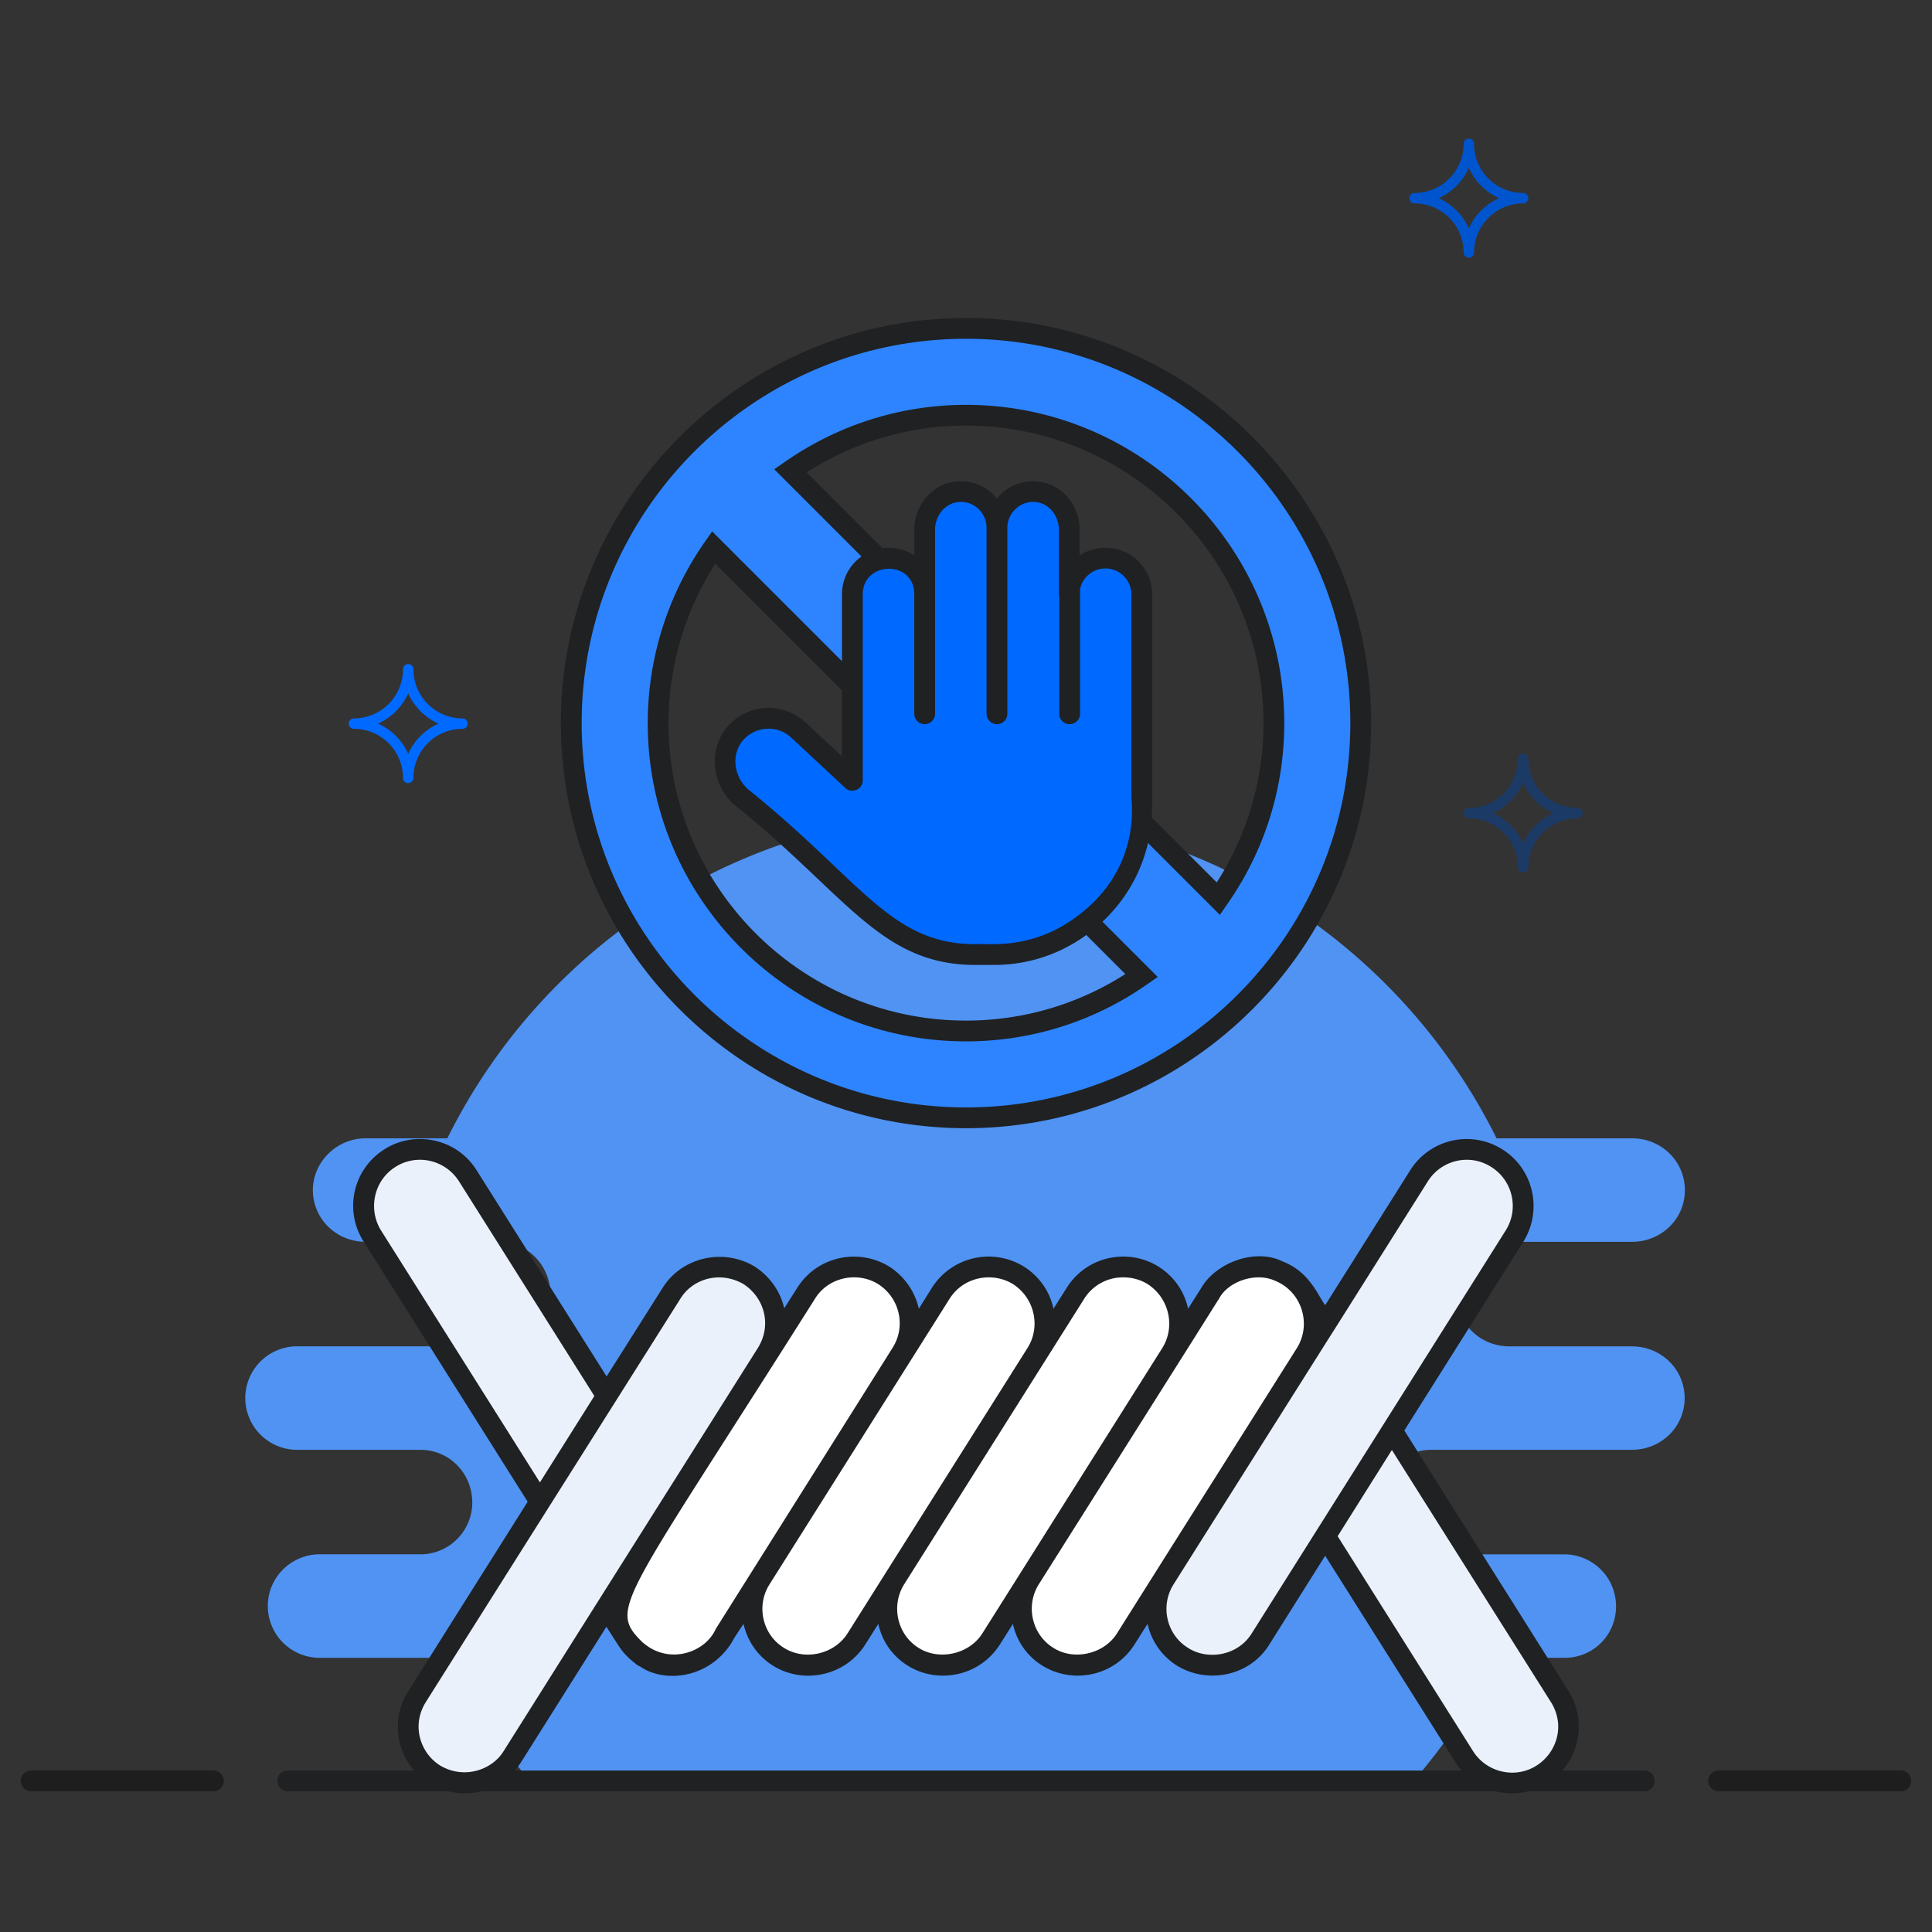 <svg xmlns="http://www.w3.org/2000/svg" viewBox="0 0 93 93"><rect x="0" y="0" width="93" height="93" fill="#333333" stroke="none"/><path fill="#5093f3" d="M14.296 69.79h5.946c1.373 0 2.491 1.117 2.491 2.54a2.495 2.495 0 0 1-2.49 2.49h-4.86c-1.322 0-2.491 1.068-2.491 2.491a2.495 2.495 0 0 0 2.49 2.491h6.182a28.317 28.317 0 0 0 4.044 6.03h42.346a28.365 28.365 0 0 0 4.043-6.03H75.3a2.463 2.463 0 0 0 2.49-2.49 2.495 2.495 0 0 0-2.49-2.491h-6.405a2.494 2.494 0 0 1-2.49-2.49c0-1.424 1.118-2.542 2.49-2.542h9.657c1.423 0 2.542-1.118 2.542-2.49 0-1.373-1.119-2.49-2.542-2.49h-5.896c-1.423 0-2.54-1.12-2.54-2.491a2.517 2.517 0 0 1 2.54-2.541h5.907c1.373 0 2.542-1.068 2.542-2.49 0-1.373-1.118-2.492-2.542-2.492H72.04c-4.608-9.29-14.176-15.681-25.248-15.681-11.075 0-20.651 6.39-25.259 15.681H17.6c-1.423 0-2.54 1.17-2.54 2.491 0 1.372 1.117 2.49 2.54 2.49h6.405c1.372 0 2.49 1.119 2.49 2.542a2.495 2.495 0 0 1-2.49 2.49h-9.708a2.494 2.494 0 0 0-2.49 2.49 2.494 2.494 0 0 0 2.49 2.491z" class="colordfd9fc svgShape"/><path fill="#1e1e1e" d="M91.5 86.225h-8.774a.5.5 0 1 1 0-1H91.5a.5.5 0 1 1 0 1zm-81.226 0H1.5a.5.5 0 1 1 0-1h8.774a.5.5 0 1 1 0 1z" class="color1e1e1e svgShape"/><path fill="#2e84ff" d="M46.5 15.81c-10.476 0-19 8.522-19 18.999 0 10.477 8.524 19 19 19 10.477 0 19-8.523 19-19s-8.523-19-19-19zm14.818 18.999c0 3.143-.99 6.056-2.667 8.456L38.043 22.658a14.724 14.724 0 0 1 8.457-2.667c8.17 0 14.818 6.647 14.818 14.818zm-29.636 0c0-3.143.99-6.054 2.665-8.455l20.608 20.607a14.725 14.725 0 0 1-8.455 2.666c-8.17 0-14.818-6.648-14.818-14.818z" class="colorff2e57 svgShape"/><path fill="#0069ff" d="M54.955 28.606V38.86a7.091 7.091 0 0 1-7.092 7.092h-.924a7.254 7.254 0 0 1-4.831-1.843l-6.464-5.77c-.812-.759-1.01-2.033-.34-2.92a2.11 2.11 0 0 1 3.14-.269l2.584 2.413v-8.958c0-.96.779-1.739 1.748-1.739.959 0 1.738.78 1.738 1.739v-3.107c0-.866.591-1.67 1.446-1.81a1.74 1.74 0 0 1 2.031 1.715 1.74 1.74 0 0 1 2.031-1.714c.855.14 1.446.943 1.446 1.81v3.106c0-.96.779-1.739 1.739-1.739.969 0 1.748.78 1.748 1.739z" class="colorffd200 svgShape"/><g class="color000000 svgShape"><path fill="#eaf1fa" d="M60.54 60.99a2.715 2.715 0 0 0-2.295 4.166l12.24 19.409a2.717 2.717 0 0 0 4.595-2.899L62.84 62.257a2.714 2.714 0 0 0-2.3-1.267zM32.46 80.17a2.715 2.715 0 0 0 2.295-4.166l-12.24-19.408a2.717 2.717 0 0 0-4.595 2.898l12.241 19.41a2.714 2.714 0 0 0 2.3 1.267z" class="coloreaf3fa svgShape"/><path fill="#eaf1fa" d="M36.903 65.15 24.66 84.563c-.797 1.267-2.481 1.648-3.73.85a2.691 2.691 0 0 1-.852-3.748L32.32 62.252a2.707 2.707 0 0 1 2.3-1.268c.489 0 .996.145 1.449.417a2.706 2.706 0 0 1 .833 3.749z" class="coloreaf3fa svgShape"/><path fill="#fff" d="M43.386 65.15 34.73 78.913a2.735 2.735 0 0 1-2.3 1.25 2.72 2.72 0 0 1-2.3-4.165l8.674-13.746a2.723 2.723 0 0 1 3.749-.851 2.706 2.706 0 0 1 .833 3.749zm6.5 0-8.673 13.763a2.712 2.712 0 0 1-2.3 1.25 2.72 2.72 0 0 1-2.3-4.165l8.674-13.746a2.723 2.723 0 0 1 3.749-.851 2.727 2.727 0 0 1 .85 3.749zm6.484 0-8.674 13.763a2.712 2.712 0 0 1-2.3 1.25 2.72 2.72 0 0 1-2.3-4.165l8.674-13.746a2.723 2.723 0 0 1 3.749-.851 2.727 2.727 0 0 1 .85 3.749zm6.483 0L54.18 78.913a2.712 2.712 0 0 1-2.3 1.25 2.68 2.68 0 0 1-1.449-.417 2.72 2.72 0 0 1-.851-3.749l8.674-13.745a2.723 2.723 0 0 1 3.75-.851 2.727 2.727 0 0 1 .85 3.749z" class="colorffffff svgShape"/><path fill="#eaf1fa" d="M72.904 59.5 60.662 78.912c-.507.815-1.394 1.25-2.3 1.25a2.68 2.68 0 0 1-1.449-.417 2.72 2.72 0 0 1-.85-3.749l12.241-19.395a2.714 2.714 0 0 1 3.749-.851 2.723 2.723 0 0 1 .85 3.748z" class="coloreaf3fa svgShape"/><path fill="#1f2123" d="M46.5 19.488c-3.14 0-6.16.96-8.74 2.76l-.49.34 4.2 4.2c-.57.4-.94 1.07-.94 1.82v3.22l-6.25-6.25-.34.49a15.23 15.23 0 0 0-2.76 8.74c0 8.45 6.87 15.32 15.32 15.32 3.14 0 6.16-.95 8.74-2.76l.49-.34-2.66-2.66c1.07-1 1.85-2.31 2.19-3.79l3.46 3.46.34-.49c1.81-2.58 2.76-5.6 2.76-8.74 0-8.45-6.87-15.32-15.32-15.32zm0 29.64c-7.9 0-14.32-6.42-14.32-14.32 0-2.73.78-5.37 2.25-7.67l6.1 6.1v3.17l-1.74-1.62a2.615 2.615 0 0 0-3.88.33c-.8 1.06-.63 2.63.4 3.59 5.393 4.295 7.037 7.74 11.63 7.74h.92c1.65 0 3.18-.53 4.43-1.44l1.88 1.88c-2.3 1.47-4.94 2.24-7.67 2.24zm5.08-4.83c-2.12 1.46-4.166 1.095-4.64 1.15-4.085 0-5.47-3.064-10.95-7.47-.66-.61-.78-1.6-.29-2.26.577-.763 1.714-.862 2.4-.2l2.59 2.41c.14.14.35.17.54.09.18-.07.3-.26.3-.45v-8.96c0-1.602 2.48-1.677 2.48 0v5.75c0 .28.23.5.5.5.28 0 .5-.22.5-.5v-8.86c0-.65.45-1.22 1.03-1.32.78-.13 1.44.46 1.45 1.22v8.96c0 .28.23.5.5.5.28 0 .5-.22.5-.5v-8.96c.01-.69.57-1.24 1.25-1.24.06 0 .13.01.2.02.59.1 1.03.67 1.03 1.32v3.11c0 .04.01.07.02.11v5.64c0 .28.22.5.5.5.27 0 .5-.22.5-.5v-6a1.248 1.248 0 0 1 2.47.25v9.76c-.021.114.595 3.572-2.88 5.93zm6.99-1.82-3.13-3.13c.04-.631.01.253.02-10.74 0-1.24-1.01-2.24-2.25-2.24-.46 0-.89.14-1.24.37v-1.24c0-1.14-.8-2.13-1.87-2.3-.84-.14-1.63.2-2.11.8-.48-.6-1.26-.94-2.11-.8-1.06.17-1.87 1.16-1.87 2.3v1.24c-.492-.323-.992-.404-1.53-.35l-3.65-3.65c2.3-1.47 4.94-2.25 7.67-2.25 7.9 0 14.32 6.43 14.32 14.32 0 2.73-.78 5.37-2.25 7.67z" class="color231f20 svgShape"/><path fill="#1f2123" d="M46.5 15.308c-10.75 0-19.5 8.75-19.5 19.5s8.75 19.5 19.5 19.5 19.5-8.75 19.5-19.5-8.75-19.5-19.5-19.5zm0 38c-10.2 0-18.5-8.3-18.5-18.5s8.3-18.5 18.5-18.5 18.5 8.3 18.5 18.5-8.3 18.5-18.5 18.5zm32.65 31.92H75.2c.9-1.03 1.09-2.57.3-3.83l-7.9-12.54 5.73-9.09c.94-1.51.49-3.5-1.01-4.44a3.211 3.211 0 0 0-4.44 1.01l-4.09 6.49c-.36-.48-.75-1.61-2.06-2.11-1.28-.64-3.18.04-3.9 1.27l-.12.19-.52.82c-.17-.81-.66-1.54-1.41-2.02a3.21 3.21 0 0 0-1.71-.49c-1.11 0-2.13.56-2.72 1.5l-.64 1.01c-.17-.81-.66-1.54-1.41-2.02a3.232 3.232 0 0 0-4.44 1.01l-.63 1.01a3.27 3.27 0 0 0-1.41-2.02c-1.46-.91-3.47-.53-4.44 1.01l-.63.99c-.19-.83-.69-1.53-1.42-2.01-1.56-.93-3.54-.41-4.43 1.02l-2.7 4.27-6.26-9.93c-.98-1.56-3.02-1.92-4.44-1a3.202 3.202 0 0 0-1 4.43l7.9 12.53-5.74 9.11a3.19 3.19 0 0 0 .28 3.83h-6.09c-.28 0-.5.22-.5.5 0 .27.22.5.5.5h7.74c.51.13 1.05.13 1.56 0h48.86c.51.13 1.05.13 1.56 0h5.58c.28 0 .5-.23.5-.5 0-.28-.22-.5-.5-.5zm-4.49-3.29c1.093 1.762-.573 3.882-2.53 3.29-.48-.15-.92-.46-1.22-.93l-6.52-10.35 2.61-4.15 7.66 12.14zm-10.87-17.24.59-.93 4.35-6.9a2.21 2.21 0 0 1 1.88-1.04c.42 0 .82.12 1.18.35 1.03.65 1.34 2.02.69 3.05-.06.1-12.24 19.42-12.24 19.42-.68 1.07-2.13 1.28-3.06.67-1.03-.64-1.34-2.02-.69-3.05.06-.1 7.3-11.57 7.3-11.57zm-6.36-.2 1.17-1.86.08-.12c.41-.81 1.73-1.3 2.69-.87 1.29.52 1.78 2.08 1.06 3.24-4.84 7.68-4.49 7.11-8.67 13.75-.64 1-2.09 1.31-3.06.68-1.03-.64-1.34-2.02-.7-3.05l7.43-11.77zm-5.24-1.98a2.2 2.2 0 0 1 1.88-1.03c.42 0 .83.11 1.18.33 1.03.67 1.34 2.04.7 3.07l-8.67 13.75c-.64 1-2.09 1.31-3.07.68-1.02-.64-1.33-2.02-.69-3.05l8.67-13.75zm-6.48 0c.69-1.09 2.1-1.3 3.06-.7 1.03.67 1.34 2.04.69 3.07l-8.67 13.75c-.65 1.01-2.07 1.31-3.06.68-1.03-.64-1.34-2.02-.69-3.05l8.67-13.75zm-6.48 0c.65-1.06 2.07-1.32 3.05-.7 1.04.67 1.34 2.04.68 3.07-.06.1-8.51 13.53-8.51 13.53-.5 1.13-2.24 1.74-3.49.66-.01-.01-.02-.01-.03-.02-1.67-1.67-1.05-1.74 8.3-16.54zm-20.89-3.29c-.63-1.02-.35-2.4.7-3.06 1.03-.65 2.39-.34 3.05.69l6.52 10.34-2.62 4.16-7.65-12.13zm2.85 25.76c-.96-.6-1.4-1.93-.69-3.06.06-.1 12.25-19.41 12.25-19.41.59-.97 1.92-1.36 3.05-.7 1.01.67 1.36 1.98.68 3.07-12.75 20.21-8.55 13.56-12.24 19.41-.554.898-1.892 1.372-3.05.69zm3.59.24c.11-.12.21-.26.3-.4l4.11-6.52c.51.78.68 1.1.92 1.34.14.15.29.29.46.41.04.05.09.08.14.11.03.02.06.04.1.05 1.14.79 3.21.61 4.34-1.04.05-.08.21-.35.25-.42l.39-.59c.18.8.66 1.53 1.4 2 1.43.91 3.46.55 4.45-.99l.64-1.01c.17.8.65 1.53 1.4 2 1.41.9 3.44.56 4.44-.99l.64-1.01c.17.8.65 1.53 1.4 2 1.43.9 3.44.56 4.44-.99l.64-1.01c.18.8.66 1.53 1.4 2 1.44.9 3.49.55 4.45-.99l2.7-4.29 6.27 9.94c.09.14.19.28.31.4H24.78z" class="color231f20 svgShape"/></g><path fill="#0069ff" d="M22.266 34.582a2.368 2.368 0 0 1-2.366-2.365.25.25 0 0 0-.5 0 2.368 2.368 0 0 1-2.365 2.365.25.25 0 0 0 0 .5 2.368 2.368 0 0 1 2.365 2.365.25.25 0 0 0 .5 0 2.368 2.368 0 0 1 2.366-2.365.25.25 0 0 0 0-.5zm-2.616 1.706a2.876 2.876 0 0 0-1.455-1.456 2.876 2.876 0 0 0 1.455-1.456 2.877 2.877 0 0 0 1.456 1.456 2.877 2.877 0 0 0-1.456 1.456z" class="colorff6700 svgShape"/><path fill="#0055ce" d="M73.32 9.29a2.368 2.368 0 0 1-2.365-2.366.25.25 0 0 0-.5 0A2.368 2.368 0 0 1 68.09 9.29a.25.25 0 0 0 0 .5 2.368 2.368 0 0 1 2.365 2.364.25.25 0 0 0 .5 0A2.368 2.368 0 0 1 73.32 9.79a.25.25 0 0 0 0-.5zm-2.615 1.705A2.876 2.876 0 0 0 69.25 9.54a2.876 2.876 0 0 0 1.456-1.456 2.877 2.877 0 0 0 1.456 1.456 2.877 2.877 0 0 0-1.456 1.455z" class="color00ce4a svgShape"/><path fill="#1c3a66" d="M75.936 38.89a2.368 2.368 0 0 1-2.366-2.366.25.25 0 0 0-.5 0 2.368 2.368 0 0 1-2.365 2.366.25.25 0 0 0 0 .5 2.368 2.368 0 0 1 2.365 2.364.25.25 0 0 0 .5 0 2.368 2.368 0 0 1 2.366-2.364.25.25 0 0 0 0-.5zm-2.616 1.705a2.876 2.876 0 0 0-1.455-1.455 2.876 2.876 0 0 0 1.455-1.456 2.877 2.877 0 0 0 1.456 1.456 2.877 2.877 0 0 0-1.456 1.455z" class="color2e1c66 svgShape"/></svg>